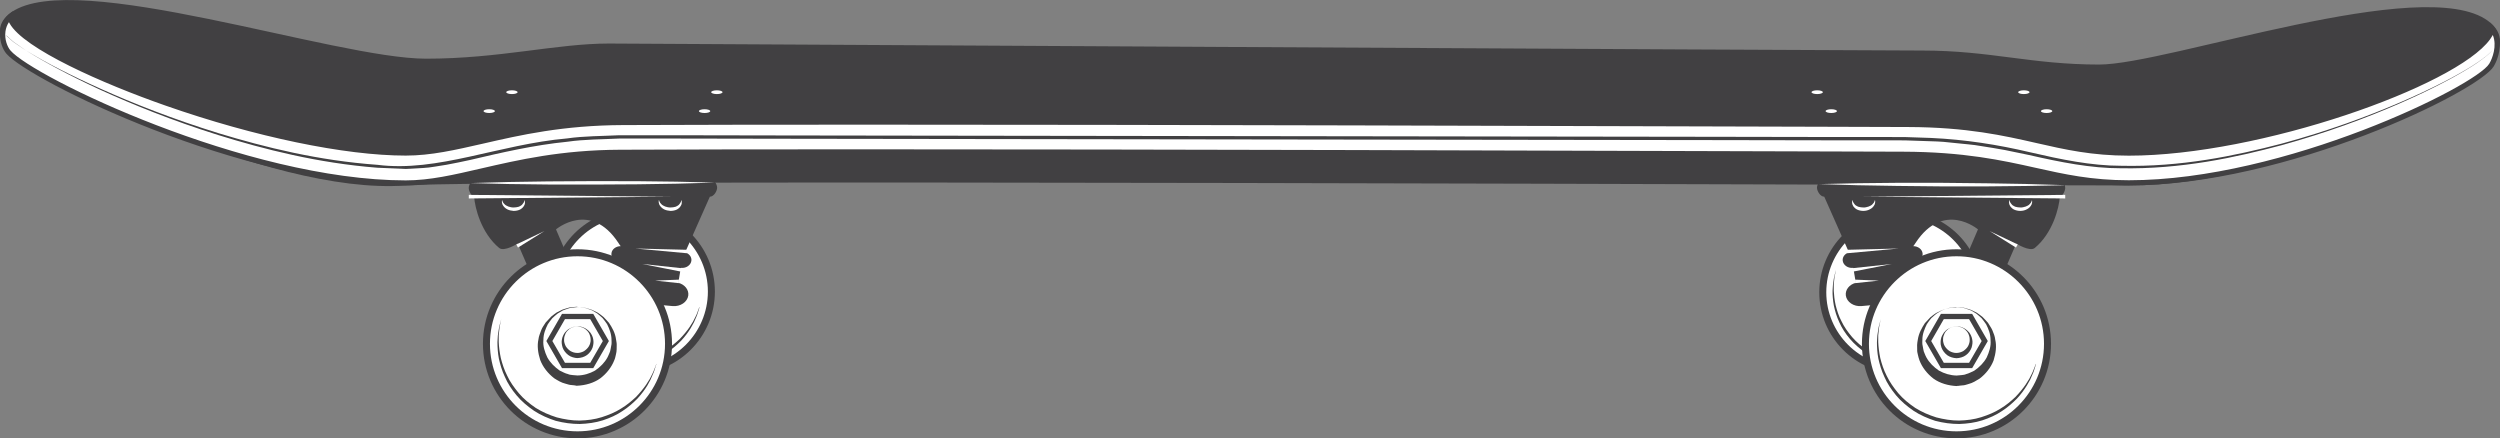 <svg xmlns="http://www.w3.org/2000/svg" xmlns:xlink="http://www.w3.org/1999/xlink" id="uuid-f2342579-2f9c-48b2-83f5-5966f8a5badf" viewBox="0 0 371 65.06"><rect x="0" y="0" width="371" height="65.06" fill="#808080" stroke="none"/><defs><style>.uuid-1f4a0f2b-06e5-4c6a-8151-a2670078fd54{fill:#414042;}.uuid-0ad4fcc8-6e87-4cdd-8330-d3af3a2a4889{fill:#fff;}</style><mask id="uuid-0726c910-8ec2-4702-a291-ffd3d9b8c67d" x="0" y="0" width="371" height="65.06" maskUnits="userSpaceOnUse"><rect width="371" height="65.06"></rect></mask></defs><path class="uuid-0ad4fcc8-6e87-4cdd-8330-d3af3a2a4889" d="M93.88,54.94c-6.44,0-11.68-5.24-11.68-11.68s5.24-11.68,11.68-11.68,11.68,5.24,11.68,11.68-5.24,11.68-11.68,11.68Z"></path><path class="uuid-1f4a0f2b-06e5-4c6a-8151-a2670078fd54" d="M93.88,31.06c-6.74,0-12.21,5.47-12.21,12.21s5.47,12.21,12.21,12.21,12.21-5.47,12.21-12.21-5.47-12.21-12.21-12.21ZM93.88,32.1c6.15,0,11.17,5.01,11.17,11.17s-5.01,11.17-11.17,11.17-11.17-5.01-11.17-11.17,5.01-11.17,11.17-11.17Z"></path><path class="uuid-1f4a0f2b-06e5-4c6a-8151-a2670078fd54" d="M105.3,26.57h-34.66c-.6,0-1.08.83-1.08,1.32,0,.41.34,1.18.8,1.28.11,1.71,1.07,5.43,3.72,7.63.74.61,2.75-.66,2.75-.66l1.87,4.33,6.1-1.08-2.29-5.35s5.11-4.33,9.27,2.02c.11.17.21.33.33.47-.68,0-1.3.44-1.37,1.05-.09.66.44,1.24,1.18,1.31l.21.03-.24,2.29c-.93.13-1.67.74-1.77,1.55-.13.97.71,1.85,1.88,1.95l7.8.71c1.17.11,2.21-.6,2.34-1.57.11-.85-.53-1.64-1.48-1.88l.37-2.22h.07c.74.07,1.41-.4,1.5-1.05.07-.57-.33-1.07-.93-1.24l3.67-8.27c.6,0,1.08-.84,1.08-1.34s-.48-1.32-1.08-1.32l-.03.03Z"></path><path class="uuid-1f4a0f2b-06e5-4c6a-8151-a2670078fd54" d="M103.8,45.62s-.04.13-.11.38c-.1.24-.17.64-.38,1.08-.1.23-.21.48-.33.75-.14.26-.3.54-.47.85-.37.6-.83,1.24-1.42,1.87-.6.61-1.31,1.25-2.15,1.77-.83.56-1.78,1-2.82,1.32-1.04.33-2.15.48-3.29.53-1.15,0-2.28-.16-3.43-.46-1.07-.34-2.16-.83-3.12-1.45-.94-.64-1.81-1.38-2.51-2.21-.68-.84-1.28-1.71-1.67-2.63-.43-.9-.68-1.81-.87-2.65-.16-.85-.21-1.64-.2-2.34.01-.34.04-.67.06-.98.04-.3.09-.57.13-.81.06-.5.2-.87.26-1.13.07-.26.1-.4.1-.4,0,0-.03.14-.09.4-.04.26-.17.64-.2,1.14-.03.24-.06.51-.09.81v.97c.03.68.13,1.45.3,2.28.21.81.48,1.69.93,2.55.4.87,1.01,1.69,1.67,2.49.68.8,1.51,1.48,2.42,2.09.93.6,1.92,1.01,3.02,1.37,1.04.28,2.16.47,3.26.46,1.1-.03,2.16-.17,3.16-.47,1-.33,1.94-.7,2.75-1.22.83-.48,1.52-1.08,2.14-1.65.58-.6,1.08-1.2,1.47-1.77.19-.3.36-.57.51-.81.13-.27.26-.51.37-.73.24-.44.34-.83.44-1.07s.14-.38.14-.38l.03.04Z"></path><path class="uuid-0ad4fcc8-6e87-4cdd-8330-d3af3a2a4889" d="M85.7,64.54c-7.45,0-13.52-6.07-13.52-13.52s6.07-13.52,13.52-13.52,13.52,6.07,13.52,13.52-6.07,13.52-13.52,13.52Z"></path><path class="uuid-1f4a0f2b-06e5-4c6a-8151-a2670078fd54" d="M85.7,36.99c-7.75,0-14.03,6.28-14.03,14.03s6.28,14.03,14.03,14.03,14.03-6.28,14.03-14.03-6.28-14.03-14.03-14.03ZM85.7,38.03c7.16,0,12.99,5.82,12.99,12.99s-5.82,12.99-12.99,12.99-12.99-5.82-12.99-12.99,5.82-12.99,12.99-12.99Z"></path><path class="uuid-1f4a0f2b-06e5-4c6a-8151-a2670078fd54" d="M97.41,54.03s-.04.14-.13.4c-.1.26-.17.66-.4,1.13-.1.24-.21.5-.34.78-.16.27-.31.57-.48.88-.37.61-.87,1.28-1.47,1.94-.63.63-1.35,1.28-2.22,1.84-.85.58-1.85,1.03-2.92,1.38-1.07.34-2.24.5-3.42.54-1.18,0-2.36-.16-3.56-.47-1.11-.36-2.25-.85-3.23-1.5-.97-.67-1.87-1.42-2.59-2.29-.71-.85-1.32-1.78-1.72-2.72-.44-.93-.71-1.87-.9-2.73-.16-.88-.21-1.69-.21-2.42.01-.36.04-.7.06-1.01.04-.31.09-.6.13-.85.06-.51.21-.9.27-1.17.07-.27.11-.41.11-.41,0,0-.03.14-.09.41-.04.27-.17.66-.2,1.17-.03.26-.06.54-.09.84v1c.03.71.13,1.51.31,2.36.21.84.5,1.75.95,2.63.41.9,1.04,1.77,1.72,2.59.7.83,1.57,1.54,2.51,2.18.97.61,1.99,1.05,3.13,1.41,1.08.28,2.25.48,3.38.47,1.14-.03,2.25-.17,3.29-.5,1.03-.33,2.01-.73,2.85-1.27.85-.5,1.58-1.13,2.22-1.72.61-.63,1.11-1.25,1.52-1.84.19-.3.37-.58.53-.84.14-.27.27-.53.38-.75.24-.46.34-.85.46-1.1.1-.26.14-.4.14-.4v.04Z"></path><circle class="uuid-0ad4fcc8-6e87-4cdd-8330-d3af3a2a4889" cx="85.7" cy="51.02" r="5.45"></circle><path class="uuid-1f4a0f2b-06e5-4c6a-8151-a2670078fd54" d="M85.7,45.57s-.13,0-.38.04c-.24.06-.63.01-1.07.2-.21.09-.47.14-.73.26-.24.14-.5.3-.78.47-.26.19-.5.44-.77.67-.24.27-.44.58-.67.9-.36.73-.66,1.44-.66,2.36-.09.87.2,1.75.58,2.56.44.8,1.1,1.45,1.85,1.97.41.19.83.43,1.22.51.3.17,1.04.16,1.4.21.93-.01,1.82-.28,2.62-.73.75-.51,1.42-1.17,1.85-1.97.11-.19.16-.38.26-.58.09-.19.17-.4.2-.66.04-.24.09-.47.13-.71.03-.16,0-.41,0-.61,0-.87-.31-1.67-.66-2.36-.23-.31-.43-.64-.67-.9-.27-.23-.51-.48-.77-.67-.28-.17-.54-.31-.78-.47-.26-.11-.51-.17-.73-.26-.44-.19-.83-.14-1.07-.2-.26-.03-.38-.04-.38-.04ZM85.7,45.57s.13,0,.38.03c.24.04.63,0,1.07.17.23.07.48.13.74.23.26.13.53.27.83.41.27.17.54.4.84.63.27.26.53.56.81.87.46.68.93,1.5,1.05,2.46.03.26.1.46.1.77,0,.24,0,.48-.01.71,0,.23-.04.5-.11.77-.07.27-.11.56-.23.81-.4,1.04-1.13,1.99-2.08,2.71-.98.7-2.19,1.04-3.42,1.1h-.17l-.1-.03-.2-.03-.4-.04c-.24,0-.57-.11-.88-.2-.66-.16-1.15-.48-1.67-.8-.95-.73-1.68-1.67-2.08-2.71-.34-1.05-.48-2.14-.26-3.09.04-.44.26-.91.41-1.35.16-.43.44-.77.66-1.13.28-.3.54-.6.81-.87.3-.23.57-.46.84-.63.3-.14.57-.28.83-.41.26-.1.53-.16.74-.23.44-.17.83-.13,1.07-.17.26-.01.38-.03.38-.03l.04.04Z"></path><polygon class="uuid-0ad4fcc8-6e87-4cdd-8330-d3af3a2a4889" points="76.62 36.28 80.79 34.29 76.87 36.74 76.62 36.28"></polygon><polygon class="uuid-0ad4fcc8-6e87-4cdd-8330-d3af3a2a4889" points="69.57 28.92 99.49 29.19 69.57 29.45 69.57 28.92"></polygon><polygon class="uuid-0ad4fcc8-6e87-4cdd-8330-d3af3a2a4889" points="101.92 37.58 94.28 36.88 101.95 37.07 101.92 37.58"></polygon><polygon class="uuid-0ad4fcc8-6e87-4cdd-8330-d3af3a2a4889" points="100.74 42.02 97.21 41.64 100.76 41.5 100.74 42.02"></polygon><polygon class="uuid-0ad4fcc8-6e87-4cdd-8330-d3af3a2a4889" points="101.17 40.33 95.29 39.17 101.24 39.81 101.17 40.33"></polygon><path class="uuid-0ad4fcc8-6e87-4cdd-8330-d3af3a2a4889" d="M74.51,29.68s.03.07.07.2c.04.14.13.27.28.41.13.16.36.26.58.36.11.04.24.07.37.1.13.04.27.03.4.04.27,0,.54-.04.77-.11.1-.06.23-.09.31-.16.1-.06.19-.13.24-.21.07-.07.11-.16.17-.23s.07-.14.1-.21c.04-.13.07-.2.07-.2,0,0,0,.07.03.21v.26c-.01.1-.03.23-.1.33-.06.11-.13.23-.24.34-.1.11-.24.2-.37.28-.28.14-.63.21-.97.21-.34-.03-.67-.09-.95-.24-.28-.14-.5-.37-.63-.58-.07-.1-.11-.21-.13-.33-.03-.1-.03-.19-.03-.26,0-.13.03-.21.03-.21h-.01Z"></path><path class="uuid-0ad4fcc8-6e87-4cdd-8330-d3af3a2a4889" d="M97.79,29.68s.03.07.07.2c.04.14.14.27.28.41.13.16.36.26.58.36.11.04.24.07.37.1.13.04.27.03.4.04.27,0,.54-.04.77-.11.1-.06.23-.09.31-.16.1-.06.19-.13.24-.21.07-.07.11-.16.16-.23.06-.07.07-.14.1-.21.04-.13.07-.2.07-.2,0,0,0,.07.03.21v.26c-.01.1-.03.23-.1.33-.06.11-.13.23-.24.34-.1.11-.24.2-.37.28-.28.14-.63.21-.97.21-.34-.03-.67-.09-.95-.24-.28-.14-.5-.37-.63-.58-.07-.1-.11-.21-.13-.33-.03-.1-.04-.19-.03-.26,0-.13.03-.21.03-.21Z"></path><polygon class="uuid-0ad4fcc8-6e87-4cdd-8330-d3af3a2a4889" points="83.61 54.24 81.52 50.61 83.61 46.98 87.81 46.98 89.9 50.61 87.81 54.24 83.61 54.24"></polygon><path class="uuid-1f4a0f2b-06e5-4c6a-8151-a2670078fd54" d="M83.84,53.84h3.75l1.87-3.23-1.87-3.25h-3.75l-1.87,3.25,1.87,3.23ZM88.04,54.63h-4.64l-2.32-4.02,2.32-4.03h4.64l2.32,4.03-2.32,4.02Z"></path><path class="uuid-0ad4fcc8-6e87-4cdd-8330-d3af3a2a4889" d="M85.7,48.43c1.2,0,2.16.97,2.16,2.16s-.97,2.18-2.16,2.18-2.16-.97-2.16-2.18.97-2.16,2.16-2.16Z"></path><path class="uuid-1f4a0f2b-06e5-4c6a-8151-a2670078fd54" d="M85.7,48.43s-.06,0-.16.01c-.1.03-.24,0-.43.09-.19.04-.38.14-.6.28-.2.16-.4.36-.56.63-.13.3-.24.56-.24.93-.03.34.09.68.24,1,.19.3.44.56.73.74.34.17.56.26,1.04.27.27,0,.67-.11.95-.27.28-.19.56-.44.73-.74.06-.16.16-.27.19-.47l.06-.28v-.24c0-.34-.11-.66-.24-.93-.16-.27-.36-.47-.57-.63-.21-.14-.41-.24-.6-.28-.17-.07-.33-.06-.43-.09-.1,0-.16-.01-.16-.01h.04ZM85.7,48.43h.16c.1.01.24,0,.43.07.19.04.4.13.63.26.23.14.46.33.67.58.19.27.38.6.44.98,0,.1.04.19.04.31v.28c0,.19-.07.44-.13.66-.16.43-.44.83-.83,1.11-.41.3-.85.43-1.44.46-.37-.01-.98-.16-1.35-.46-.38-.3-.68-.68-.83-1.11-.13-.43-.19-.87-.09-1.25.06-.37.26-.73.44-.98.21-.26.44-.46.67-.58.24-.13.44-.21.63-.26.17-.07.33-.04.43-.07h.16-.03Z"></path><circle class="uuid-0ad4fcc8-6e87-4cdd-8330-d3af3a2a4889" cx="282.06" cy="43.37" r="11.56" transform="translate(132.11 286.18) rotate(-67.05)"></circle><path class="uuid-1f4a0f2b-06e5-4c6a-8151-a2670078fd54" d="M282.06,31.3c-6.68,0-12.08,5.41-12.08,12.08s5.41,12.08,12.08,12.08,12.08-5.41,12.08-12.08-5.41-12.08-12.08-12.08ZM282.06,32.34c6.08,0,11.04,4.96,11.04,11.04s-4.96,11.04-11.04,11.04-11.04-4.96-11.04-11.04,4.96-11.04,11.04-11.04Z"></path><path class="uuid-1f4a0f2b-06e5-4c6a-8151-a2670078fd54" d="M270.75,26.57h34.65c.6,0,1.08.83,1.08,1.32,0,.41-.34,1.18-.8,1.28-.11,1.71-1.07,5.43-3.72,7.63-.74.61-2.75-.66-2.75-.66l-1.87,4.33-6.1-1.08,2.29-5.35s-5.11-4.33-9.27,2.02c-.11.17-.21.33-.33.47.68,0,1.3.44,1.38,1.05.09.66-.44,1.24-1.18,1.31l-.21.03.24,2.29c.93.13,1.67.74,1.78,1.55.13.97-.71,1.85-1.88,1.95l-7.8.71c-1.17.11-2.21-.6-2.34-1.57-.11-.85.53-1.64,1.48-1.88l-.37-2.22h-.07c-.74.07-1.41-.4-1.5-1.05-.07-.57.33-1.07.93-1.24l-3.67-8.27c-.6,0-1.08-.84-1.08-1.34s.48-1.32,1.08-1.32v.03Z"></path><path class="uuid-1f4a0f2b-06e5-4c6a-8151-a2670078fd54" d="M293.28,46.08s-.04.13-.11.37c-.09.23-.16.6-.36,1.01-.1.21-.2.46-.31.71-.13.24-.28.51-.44.8-.34.56-.77,1.15-1.32,1.75-.57.57-1.22,1.17-2.01,1.67-.77.53-1.67.94-2.63,1.25s-2.02.46-3.09.5c-1.08,0-2.14-.14-3.22-.43-1-.31-2.04-.77-2.92-1.35-.88-.6-1.69-1.3-2.35-2.08-.66-.78-1.2-1.61-1.57-2.46-.4-.84-.64-1.69-.81-2.48-.14-.8-.2-1.54-.19-2.19.01-.33.04-.63.06-.91.04-.28.09-.54.11-.77.06-.47.2-.81.24-1.05.06-.24.1-.37.1-.37,0,0-.03.13-.07.37s-.16.6-.19,1.07c-.01.23-.04.48-.07.77v.9c.03.64.11,1.35.28,2.14.2.77.44,1.58.87,2.38.38.81.94,1.6,1.57,2.34.64.74,1.42,1.4,2.26,1.97.87.56,1.79.95,2.83,1.28.98.26,2.02.43,3.05.43,1.03-.03,2.04-.16,2.96-.44.93-.3,1.81-.66,2.56-1.14.78-.46,1.44-1.01,2.01-1.54.56-.57,1.01-1.13,1.38-1.65.17-.27.33-.53.48-.75.13-.26.24-.48.34-.68.23-.4.31-.77.41-1,.09-.24.13-.36.13-.36v-.03Z"></path><path class="uuid-0ad4fcc8-6e87-4cdd-8330-d3af3a2a4889" d="M290.34,64.54c-7.45,0-13.52-6.07-13.52-13.52s6.07-13.52,13.52-13.52,13.52,6.07,13.52,13.52-6.07,13.52-13.52,13.52Z"></path><path class="uuid-1f4a0f2b-06e5-4c6a-8151-a2670078fd54" d="M290.34,36.99c-7.75,0-14.03,6.28-14.03,14.03s6.28,14.03,14.03,14.03,14.03-6.28,14.03-14.03-6.28-14.03-14.03-14.03ZM290.34,38.03c7.16,0,12.99,5.82,12.99,12.99s-5.82,12.99-12.99,12.99-12.99-5.82-12.99-12.99,5.82-12.99,12.99-12.99Z"></path><path class="uuid-1f4a0f2b-06e5-4c6a-8151-a2670078fd54" d="M302.15,54.03s-.04.14-.13.4c-.1.26-.17.66-.4,1.13-.1.24-.21.5-.34.78-.16.27-.31.57-.5.88-.38.61-.85,1.28-1.47,1.94-.63.63-1.35,1.28-2.22,1.84-.85.58-1.85,1.03-2.92,1.38-1.07.34-2.24.5-3.42.54-1.2,0-2.36-.16-3.56-.47-1.11-.36-2.25-.85-3.23-1.5-.97-.67-1.87-1.42-2.59-2.29-.71-.87-1.32-1.78-1.72-2.72-.44-.93-.71-1.87-.9-2.73-.17-.88-.21-1.69-.21-2.42.01-.36.04-.7.06-1.01.04-.31.09-.6.13-.85.06-.51.21-.9.27-1.17.07-.27.11-.41.11-.41,0,0-.03.14-.09.41-.04.27-.17.66-.2,1.17-.03.26-.06.54-.09.84v1c.03.71.13,1.51.3,2.36.21.84.5,1.75.95,2.63.43.9,1.04,1.77,1.72,2.59.71.83,1.57,1.54,2.52,2.18.97.61,1.99,1.05,3.13,1.41,1.08.28,2.25.48,3.38.47,1.14-.03,2.25-.17,3.29-.5,1.03-.33,2.01-.73,2.85-1.27.85-.5,1.58-1.13,2.21-1.72.61-.63,1.11-1.25,1.52-1.84.19-.3.37-.58.53-.84.14-.27.27-.53.38-.75.24-.46.34-.85.46-1.1.1-.26.16-.4.16-.4v.04Z"></path><circle class="uuid-0ad4fcc8-6e87-4cdd-8330-d3af3a2a4889" cx="290.34" cy="51.02" r="5.45"></circle><path class="uuid-1f4a0f2b-06e5-4c6a-8151-a2670078fd54" d="M290.34,45.57s.13,0,.38.03c.24.04.63,0,1.07.17.23.07.48.13.74.23.26.13.53.27.83.41.27.17.54.4.85.63.27.26.53.56.81.87.2.36.48.7.66,1.13s.37.9.41,1.35c.23.95.09,2.04-.24,3.09-.4,1.04-1.13,1.99-2.08,2.71-.51.31-1.01.64-1.65.8-.31.1-.63.2-.88.2l-.4.04-.2.03h-.1l-.19.03c-1.21-.06-2.44-.4-3.42-1.1-.95-.73-1.68-1.67-2.08-2.71-.11-.26-.16-.56-.23-.81-.07-.27-.13-.54-.11-.77,0-.24,0-.48-.01-.71,0-.31.07-.51.1-.77.14-.97.61-1.78,1.05-2.46.28-.3.54-.6.81-.87.3-.23.57-.46.85-.63.3-.14.57-.28.83-.41.26-.1.53-.16.74-.23.44-.17.83-.13,1.07-.17.24-.01.38-.03.38-.03v-.04ZM290.34,45.57s-.13,0-.38.04c-.24.06-.63.01-1.07.2-.21.09-.47.14-.73.26-.24.14-.5.3-.78.47-.26.19-.5.44-.77.67-.24.27-.46.58-.67.9-.34.7-.67,1.48-.66,2.36,0,.2-.03.47,0,.61.04.23.09.47.13.71.03.26.11.46.2.66.1.2.14.4.26.58.44.8,1.1,1.45,1.87,1.97.8.44,1.69.71,2.62.73.36-.06,1.1-.04,1.4-.21.4-.09.81-.33,1.22-.51.75-.51,1.42-1.17,1.85-1.97.37-.81.66-1.69.57-2.56,0-.93-.3-1.64-.66-2.36-.23-.31-.43-.63-.67-.9-.27-.23-.51-.48-.77-.67-.28-.17-.54-.31-.78-.47-.26-.11-.51-.17-.73-.26-.44-.19-.81-.14-1.07-.2-.26-.03-.38-.04-.38-.04Z"></path><polygon class="uuid-0ad4fcc8-6e87-4cdd-8330-d3af3a2a4889" points="299.17 36.74 295.26 34.29 299.43 36.28 299.17 36.74"></polygon><polygon class="uuid-0ad4fcc8-6e87-4cdd-8330-d3af3a2a4889" points="306.48 29.45 276.56 29.19 306.48 28.92 306.48 29.45"></polygon><polygon class="uuid-0ad4fcc8-6e87-4cdd-8330-d3af3a2a4889" points="274.1 37.07 281.77 36.88 274.12 37.58 274.1 37.07"></polygon><polygon class="uuid-0ad4fcc8-6e87-4cdd-8330-d3af3a2a4889" points="275.29 41.5 278.84 41.64 275.3 42.02 275.29 41.5"></polygon><polygon class="uuid-0ad4fcc8-6e87-4cdd-8330-d3af3a2a4889" points="274.81 39.81 280.76 39.17 274.88 40.33 274.81 39.81"></polygon><path class="uuid-0ad4fcc8-6e87-4cdd-8330-d3af3a2a4889" d="M301.54,29.68s0,.07.03.21c0,.07,0,.16-.03.26-.01.11-.06.23-.13.33-.13.23-.34.44-.63.58-.28.16-.61.23-.95.24-.34,0-.68-.07-.97-.21-.14-.09-.28-.16-.37-.28-.11-.1-.19-.21-.24-.34-.07-.1-.09-.23-.1-.33-.03-.1-.01-.19,0-.26,0-.14.03-.21.03-.21,0,0,.03.07.07.2.01.06.04.14.1.21s.09.16.17.23c.06.09.14.16.24.21.09.07.21.1.31.16.24.07.5.11.77.11.13,0,.27,0,.4-.04.13-.03.26-.06.38-.1.23-.09.46-.2.58-.36.14-.14.24-.27.28-.41.04-.13.07-.2.07-.2h-.03Z"></path><path class="uuid-0ad4fcc8-6e87-4cdd-8330-d3af3a2a4889" d="M278.25,29.68s0,.07.03.21c0,.07,0,.16-.03.26,0,.11-.06.23-.13.33-.13.23-.34.44-.63.58-.28.16-.61.23-.95.24-.34,0-.68-.07-.97-.21-.14-.09-.28-.16-.37-.28-.11-.1-.19-.21-.24-.34-.07-.1-.09-.23-.1-.33-.03-.1-.01-.19,0-.26,0-.14.03-.21.03-.21,0,0,.03.07.07.2.01.06.04.14.1.21s.09.16.16.23c.06.09.14.16.24.21.09.07.21.1.31.16.24.07.5.11.77.11.13,0,.27,0,.4-.04.13-.03.26-.06.37-.1.23-.09.46-.2.58-.36.14-.14.24-.27.28-.41.04-.13.07-.2.07-.2Z"></path><polygon class="uuid-0ad4fcc8-6e87-4cdd-8330-d3af3a2a4889" points="292.44 54.24 294.53 50.61 292.44 46.98 288.24 46.98 286.14 50.61 288.24 54.24 292.44 54.24"></polygon><path class="uuid-1f4a0f2b-06e5-4c6a-8151-a2670078fd54" d="M288.46,53.84h3.75l1.87-3.23-1.87-3.25h-3.75l-1.87,3.25,1.87,3.23ZM292.67,54.63h-4.64l-2.32-4.02,2.32-4.03h4.64l2.32,4.03-2.32,4.02Z"></path><path class="uuid-0ad4fcc8-6e87-4cdd-8330-d3af3a2a4889" d="M290.34,48.43c-1.2,0-2.16.97-2.16,2.16s.97,2.18,2.16,2.18,2.16-.97,2.16-2.18-.97-2.16-2.16-2.16Z"></path><path class="uuid-1f4a0f2b-06e5-4c6a-8151-a2670078fd54" d="M290.34,48.43h.16c.1.01.26,0,.43.07.19.04.4.13.63.26.23.14.46.33.67.58.19.26.38.63.44,1,.1.38.04.83-.09,1.25-.16.43-.44.83-.83,1.11-.38.3-.95.44-1.4.46-.5-.03-1-.17-1.4-.46-.38-.3-.68-.7-.83-1.11-.06-.21-.14-.47-.13-.66v-.28c0-.13.03-.21.04-.31.06-.38.26-.71.44-.98.21-.26.44-.46.67-.58.24-.13.44-.21.63-.26.17-.07.33-.04.43-.07h.16-.03ZM290.34,48.43s-.06,0-.16.01c-.1.03-.26,0-.43.09-.19.04-.38.14-.6.28-.2.16-.41.36-.56.63-.13.28-.26.58-.24.93v.24l.06.28c.03.2.11.31.19.48.19.3.44.56.73.74.31.17.66.27,1,.27.4-.01.68-.11,1-.27.28-.19.56-.44.73-.74.16-.31.27-.66.24-1,0-.37-.1-.64-.24-.93-.16-.27-.36-.47-.56-.63-.21-.14-.41-.24-.6-.28-.17-.07-.33-.06-.43-.09-.1,0-.16-.01-.16-.01h.03Z"></path><path class="uuid-1f4a0f2b-06e5-4c6a-8151-a2670078fd54" d="M.95,6.93C-.15,5.65-.76,3.5,1.73,1.79c9.44-6.51,47.9,6.92,61.51,6.92,10.91,0,19.31-2.25,27.12-2.25,0,0,184.77,1.04,194.91,1.04s16.11,2.08,26.25,2.08,48.17-13.52,57.69-6.49c2.65,1.95,1.84,4.14.87,5.73-2.25,3.73-30.76,18.7-54.15,18.7s-243.02-.97-255.73,0C39.67,29.08,4.33,10.86.95,6.93Z"></path><path class="uuid-0ad4fcc8-6e87-4cdd-8330-d3af3a2a4889" d="M315.94,27.13c-5.61,0-9.64-.9-13.93-1.85-4.96-1.11-10.57-2.36-19.6-2.39l-13.09-.04c-40.73-.13-96.5-.31-140.4-.31-14.65,0-27.07.01-36.91.06-8.73.03-15,1.48-20.51,2.76-4.09.95-7.63,1.77-11.28,1.77-23.83.01-55.6-15.47-58.98-19.4-.51-.6-1-1.84-.83-3.12.07-.6.33-1.41,1.05-2.09.04.23.13.48.28.77,3.38,6.1,37.97,19.43,58.45,19.43,3.7,0,7.25-.81,11.36-1.77,5.58-1.28,11.92-2.75,20.95-2.78,9.74-.04,21.95-.06,36.27-.06,44.45,0,100.72.19,141.79.31l12.6.04c8.77.03,14.27,1.28,19.14,2.38,4.22.95,8.19,1.87,13.62,1.87,19.28,0,48.21-10.18,53.26-17.08.36-.47.57-.93.67-1.37,1.25,1.69.68,4.06-.11,5.38-2.07,3.42-29.99,17.47-53.82,17.47h-.01Z"></path><path class="uuid-1f4a0f2b-06e5-4c6a-8151-a2670078fd54" d="M2,1.63c-.09.06-.19.1-.27.16C-.76,3.5-.15,6.68.95,7.97c3.38,3.93,34.91,19.55,59.25,19.55,8.57,0,16.53-4.47,31.79-4.54,10.48-.04,23.09-.06,36.91-.06,48.91,0,113.21.23,153.48.36,16.72.06,21.31,4.24,33.53,4.24,23.39,0,51.9-13.94,54.15-17.66.93-1.54,1.71-4.67-.61-6.57,1.82,5.77-31.43,19.03-53.54,19.03-11.69,0-16.42-4.2-32.74-4.24-40.12-.13-105.06-.36-154.38-.36-13.56,0-25.92.01-36.27.06-15.81.06-23.74,4.54-32.31,4.54C38.21,22.31-1.09,6.55,2,1.63ZM1.32,3.27s.06.13.1.19c2.08,3.77,13.79,8.94,23.17,12.22,13.26,4.64,26.58,7.41,35.62,7.41,3.75,0,7.32-.83,11.45-1.77,5.57-1.28,11.88-2.73,20.86-2.76,9.76-.04,21.96-.06,36.27-.06,44.46,0,100.75.19,141.83.31l12.56.04c8.73.03,14.21,1.28,19.04,2.38,4.23.97,8.23,1.87,13.7,1.87,19.38,0,48.48-10.27,53.58-17.23.17-.24.31-.47.43-.68.67,1.61-.07,3.52-.53,4.27-1.98,3.28-30.31,17.29-53.48,17.29-5.57,0-9.58-.9-13.84-1.85-4.97-1.11-10.61-2.36-19.68-2.39l-13.06-.04c-40.73-.13-96.52-.31-140.42-.31-14.65,0-27.07.01-36.91.06-8.77.04-15.05,1.5-20.61,2.78-4.07.94-7.59,1.77-11.19,1.77-23.7-.01-55.32-15.38-58.66-19.28-.46-.54-.9-1.65-.74-2.82.07-.51.24-.97.51-1.37Z"></path><path class="uuid-1f4a0f2b-06e5-4c6a-8151-a2670078fd54" d="M.95,5.31s.27.24.81.73c.26.24.66.47,1.07.77.43.31.94.64,1.54.98,2.36,1.44,5.95,3.33,10.67,5.43,4.71,2.11,10.54,4.43,17.4,6.55,6.86,2.08,14.77,4.06,23.58,4.69,8.93,1.14,17.99-3.03,28.14-3.92,2.52-.36,5.11-.34,7.72-.47h7.89c5.33,0,10.75.01,16.29.03,22.12.03,45.72.07,69.3.1,23.6.04,47.18.07,69.3.1,5.53,0,10.97.01,16.29.03h7.89c1.31,0,2.61,0,3.89.01,1.28.04,2.56.09,3.82.13,5.07.23,10,1.01,14.64,2.11,4.64,1.08,9.16,2.02,13.59,2.02,8.83.21,16.86-1.47,23.8-3.28,6.94-1.88,12.82-4.07,17.56-6.11,4.74-2.04,8.33-3.93,10.68-5.4,1.17-.74,2.02-1.37,2.55-1.85.26-.26.46-.43.56-.58-.1.16-.3.34-.56.6-.53.47-1.38,1.13-2.55,1.87-2.34,1.48-5.92,3.4-10.65,5.47-4.73,2.07-10.61,4.29-17.55,6.22-6.92,1.85-14.97,3.59-23.86,3.43-4.46.01-9.03-.91-13.67-1.97-1.17-.24-2.34-.48-3.53-.73-1.18-.23-2.39-.4-3.6-.6-1.21-.23-2.44-.28-3.67-.43-.61-.06-1.24-.13-1.87-.19s-1.25-.06-1.89-.09c-1.27-.04-2.55-.09-3.83-.13-1.28,0-2.56,0-3.86-.01h-7.89c-5.33,0-10.75-.01-16.29-.03-22.12-.03-45.72-.07-69.3-.1-23.6-.03-47.18-.07-69.3-.1-5.53,0-10.97-.01-16.29-.03h-7.89c-2.59.13-5.16.11-7.66.47-5.03.5-9.83,1.62-14.47,2.71-1.17.24-2.32.51-3.49.71-1.17.16-2.34.43-3.48.48-.57.03-1.14.07-1.71.1l-.87.04-.85-.04c-1.13-.04-2.25-.09-3.36-.14-8.86-.7-16.79-2.73-23.64-4.86-6.86-2.16-12.69-4.53-17.39-6.67-4.69-2.16-8.26-4.1-10.61-5.57-.6-.36-1.11-.7-1.52-1.01-.43-.31-.81-.54-1.07-.78-.53-.48-.8-.73-.8-.73h0Z"></path><ellipse class="uuid-0ad4fcc8-6e87-4cdd-8330-d3af3a2a4889" cx="75.97" cy="13.68" rx=".84" ry=".28"></ellipse><path class="uuid-0ad4fcc8-6e87-4cdd-8330-d3af3a2a4889" d="M107.22,13.68c0,.16-.37.28-.84.28s-.84-.13-.84-.28.37-.28.84-.28.84.13.84.28Z"></path><ellipse class="uuid-0ad4fcc8-6e87-4cdd-8330-d3af3a2a4889" cx="72.6" cy="16.49" rx=".84" ry=".28"></ellipse><path class="uuid-0ad4fcc8-6e87-4cdd-8330-d3af3a2a4889" d="M105.4,16.49c0,.16-.37.28-.84.28s-.84-.13-.84-.28.37-.28.84-.28.84.13.84.28Z"></path><path class="uuid-0ad4fcc8-6e87-4cdd-8330-d3af3a2a4889" d="M299.5,13.68c0,.16.37.28.84.28s.84-.13.84-.28-.37-.28-.84-.28-.84.13-.84.28Z"></path><ellipse class="uuid-0ad4fcc8-6e87-4cdd-8330-d3af3a2a4889" cx="269.67" cy="13.68" rx=".84" ry=".28"></ellipse><path class="uuid-0ad4fcc8-6e87-4cdd-8330-d3af3a2a4889" d="M302.88,16.49c0,.16.37.28.84.28s.84-.13.84-.28-.37-.28-.84-.28-.84.13-.84.28Z"></path><ellipse class="uuid-0ad4fcc8-6e87-4cdd-8330-d3af3a2a4889" cx="271.76" cy="16.49" rx=".84" ry=".28"></ellipse><path class="uuid-0ad4fcc8-6e87-4cdd-8330-d3af3a2a4889" d="M106.1,27.1s-2.26.06-5.67.16c-1.69.03-3.69.06-5.81.09-2.12,0-4.4.03-6.67.04-2.26,0-4.54,0-6.67-.01-2.12-.03-4.12-.04-5.81-.07-3.4-.09-5.67-.14-5.67-.14,0,0,2.26-.06,5.67-.16,1.69-.03,3.69-.06,5.81-.09,2.12,0,4.4-.03,6.67-.04,2.26,0,4.54,0,6.67.01,2.12.03,4.12.04,5.81.07,3.4.09,5.67.14,5.67.14Z"></path><path class="uuid-0ad4fcc8-6e87-4cdd-8330-d3af3a2a4889" d="M306.28,27.49s-2.26.04-5.67.11c-1.69.01-3.69.03-5.81.06h-6.65c-2.26-.03-4.53-.04-6.67-.07-2.12-.04-4.12-.07-5.81-.1-3.4-.1-5.67-.17-5.67-.17,0,0,2.26-.04,5.67-.13,1.69-.01,3.69-.03,5.81-.06h6.65c2.26.03,4.53.04,6.67.07,2.12.04,4.1.07,5.81.1,3.4.1,5.67.17,5.67.17h0Z"></path></svg>